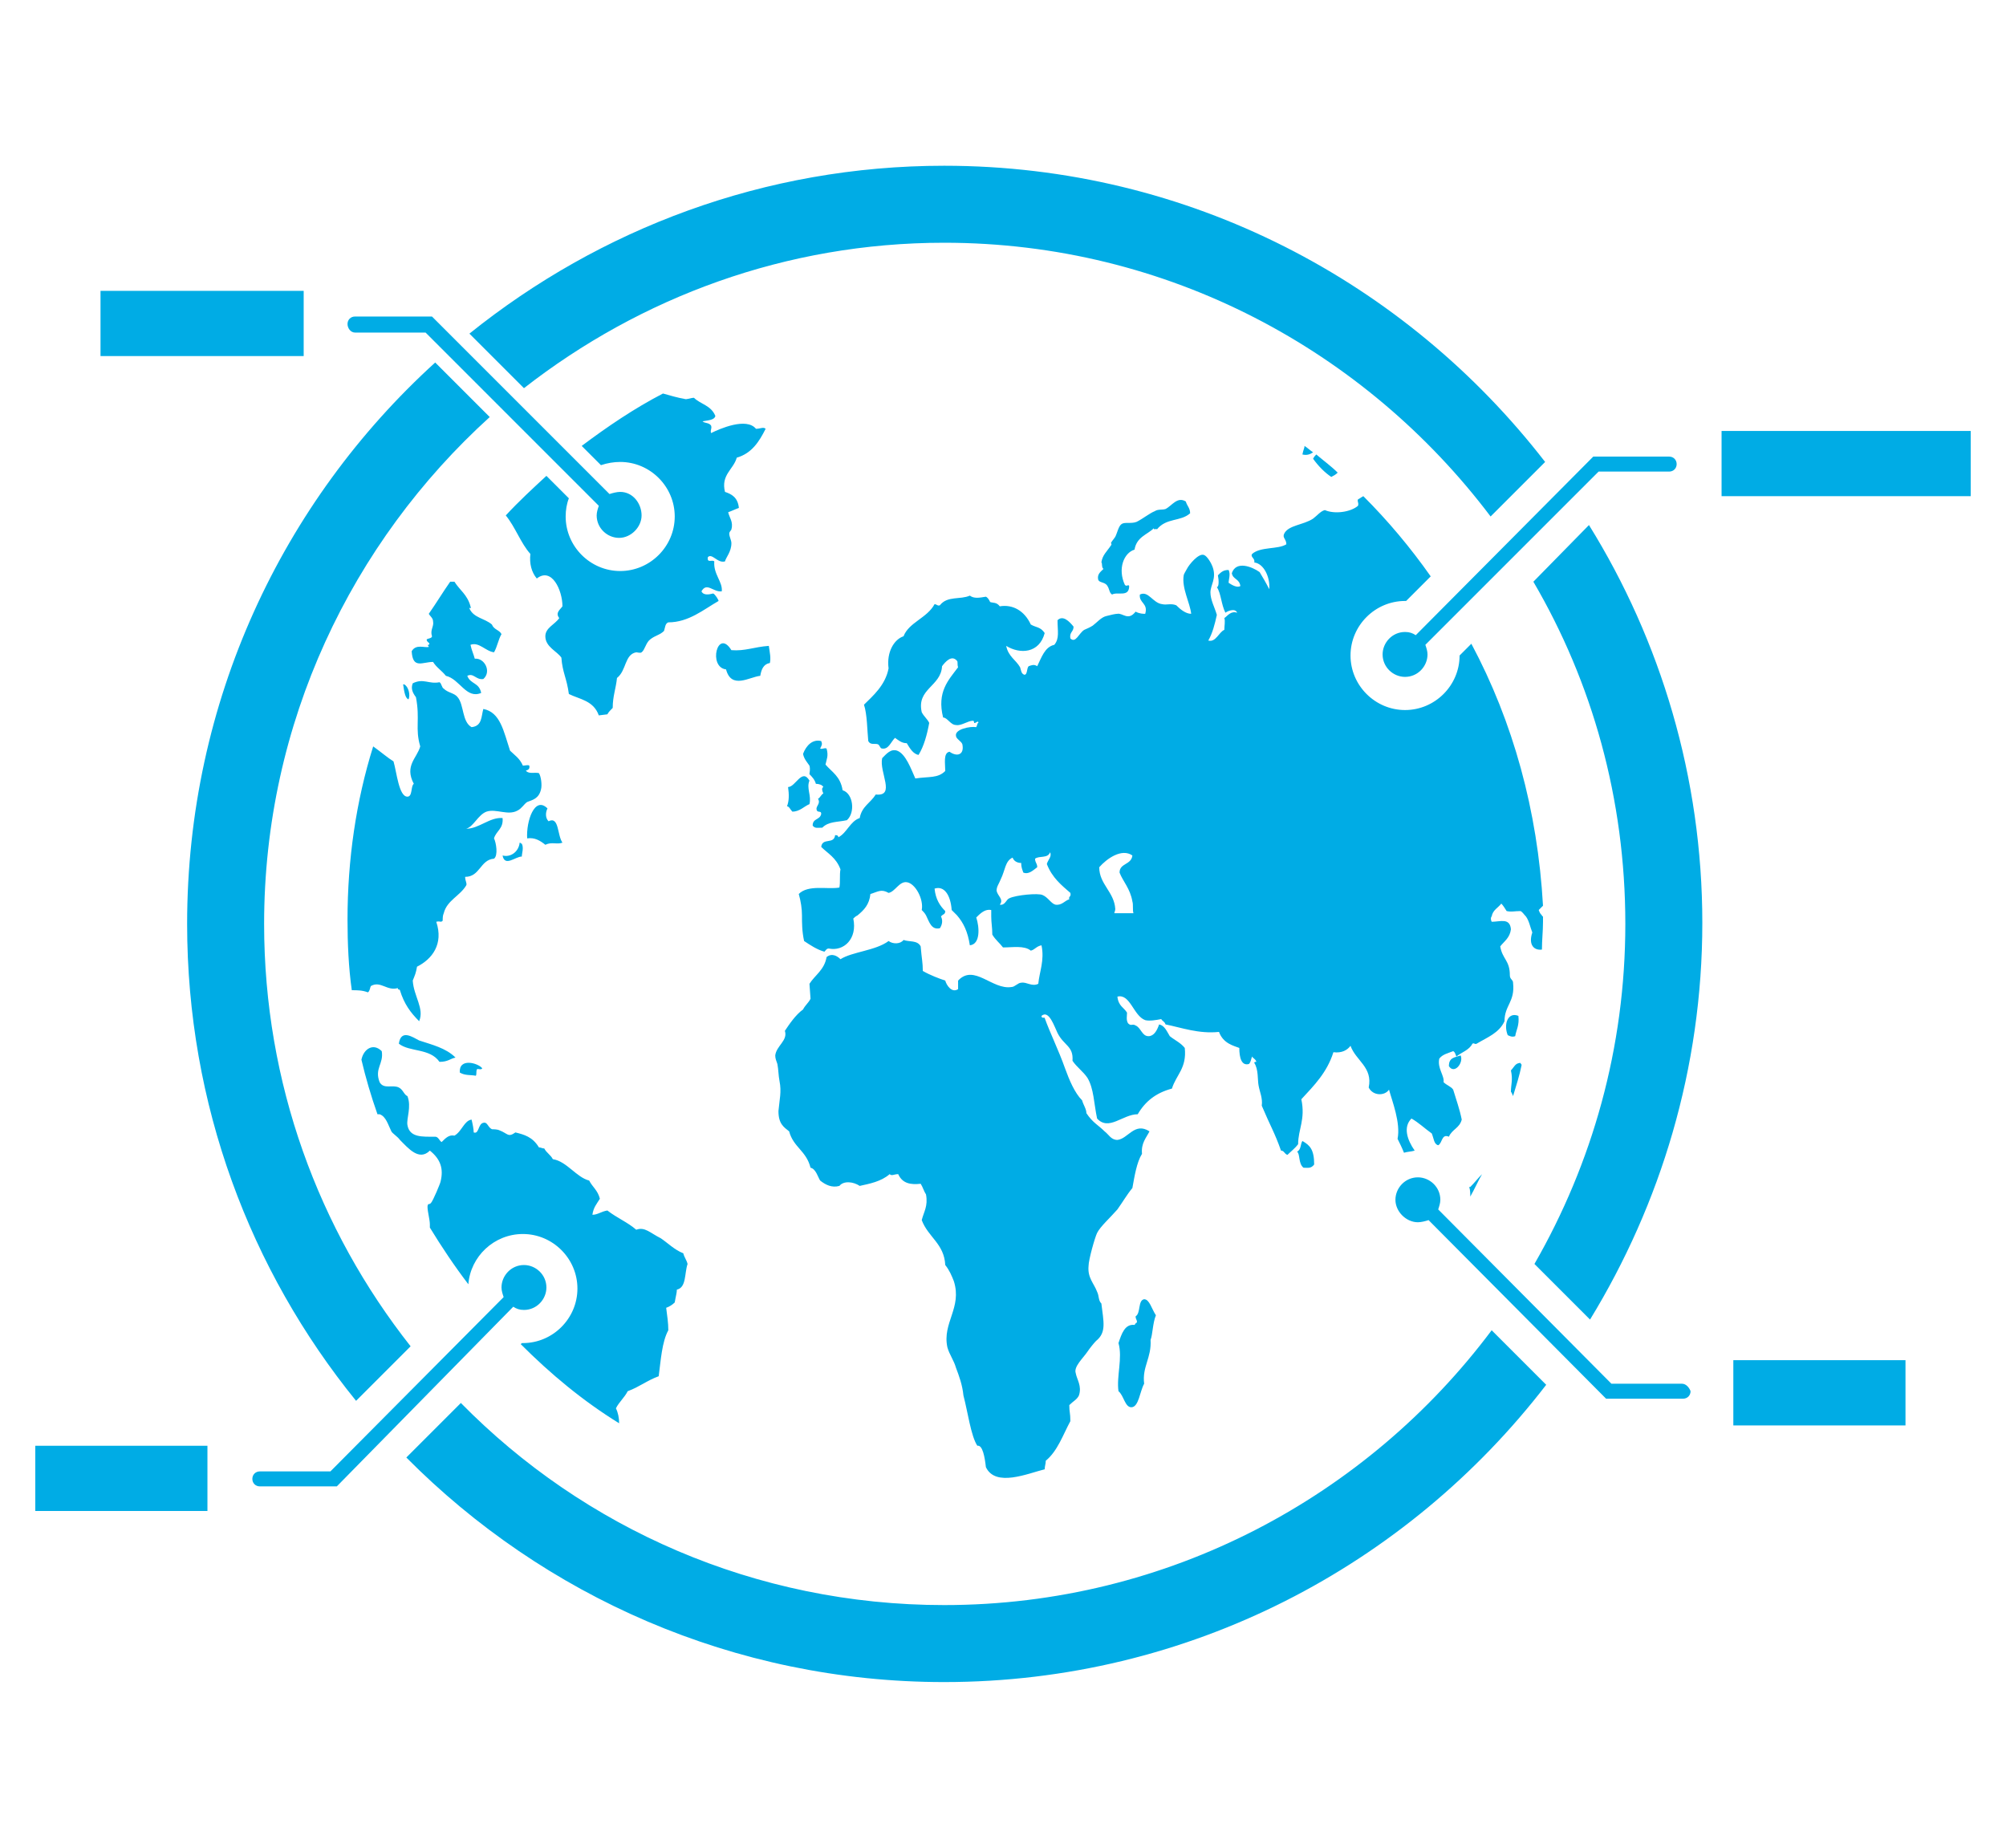 <?xml version="1.0" encoding="utf-8"?>
<!-- Generator: Adobe Illustrator 22.0.0, SVG Export Plug-In . SVG Version: 6.00 Build 0)  -->
<svg version="1.1" id="Layer_1" xmlns="http://www.w3.org/2000/svg" xmlns:xlink="http://www.w3.org/1999/xlink" x="0px" y="0px"
	 viewBox="0 0 187.6 172.8" style="enable-background:new 0 0 187.6 172.8;" xml:space="preserve">
<style type="text/css">
	.st0{fill:#00ACE5;}
</style>
<path class="st0" d="M161,40.3v6.1h23.3v-6.1H161z M131.4,59.1c-1.2,0-2.1,1-2.1,2.1c0,1.2,1,2.1,2.1,2.1c1.2,0,2.1-1,2.1-2.1
	c0-0.3-0.1-0.6-0.2-0.9l16.2-16.2h6.6c0.4,0,0.7-0.3,0.7-0.7c0-0.4-0.3-0.7-0.7-0.7H149l-16.6,16.7
	C132.1,59.2,131.8,59.1,131.4,59.1z M28.4,27.2h-19v6.1h19V27.2z M33.2,31.1h6.6L56,47.3c-0.1,0.3-0.2,0.6-0.2,0.9
	c0,1.2,1,2.1,2.1,2.1s2.1-1,2.1-2.1S59.2,46,58,46c-0.3,0-0.7,0.1-1,0.2L40.4,29.6h-7.2c-0.4,0-0.7,0.3-0.7,0.7S32.8,31.1,33.2,31.1
	z M162.1,133.3h16.1v-6.1h-16.1V133.3z M157.3,129.4h-6.6l-16.2-16.3c0.1-0.3,0.2-0.6,0.2-0.9c0-1.2-1-2.1-2.1-2.1
	c-1.2,0-2.1,1-2.1,2.1s1,2.1,2.1,2.1c0.3,0,0.7-0.1,1-0.2l16.6,16.7h7.2c0.4,0,0.7-0.3,0.7-0.7C158,129.8,157.7,129.4,157.3,129.4z
	 M3.3,141.3h16.1v-6.1H3.3V141.3z M74.1,75.9c0.7,0,1.1-0.5,1.6-0.7c0.2-0.8-0.3-1.5,0-2.2c-0.7-1.2-1.3,0.6-2,0.6
	c0.1,0.7,0.1,1.3-0.1,1.8C73.8,75.4,73.9,75.7,74.1,75.9z M76.8,69.3c-0.8-0.2-1.4,0.4-1.7,1.2c0.1,0.5,0.4,0.8,0.6,1.1
	c0.1,0.4,0,0.6,0,0.8c0.2,0.2,0.5,0.5,0.6,0.9c0.3,0,0.6,0.1,0.7,0.3c-0.2,0.1-0.1,0.4,0,0.6c-0.2,0.1-0.3,0.4-0.5,0.5
	c0.3,0.5-0.3,0.7-0.1,1.1c0.1,0.2,0.4,0,0.4,0.3c-0.1,0.6-0.8,0.4-0.8,1.1c0.2,0.3,0.5,0.2,0.9,0.2c0.6-0.6,1.4-0.5,2.3-0.7
	c0.8-0.7,0.6-2.5-0.4-2.8c-0.2-1.3-1-1.7-1.6-2.4c0.1-0.5,0.3-0.8,0.1-1.5c-0.2-0.1-0.4,0.1-0.6,0C76.9,69.6,76.9,69.6,76.8,69.3z
	 M108.1,123c-0.4-0.6-0.6-1.5-1.1-1.5c-0.6,0.1-0.3,1.3-0.8,1.6c0,0.3,0.2,0.4,0.1,0.6c-0.1,0-0.1,0.1-0.2,0.2
	c-0.9-0.1-1.2,0.8-1.5,1.7c0.4,1.4-0.2,3.1,0,4.5c0.5,0.4,0.6,1.5,1.2,1.5c0.7,0,0.8-1.5,1.2-2.2c-0.2-1.6,0.7-2.4,0.6-4.1
	C107.8,124.8,107.8,123.7,108.1,123z M121.8,42.5c0.4,0.1,0.7,0,1-0.2c-0.3-0.2-0.5-0.4-0.8-0.6C122,41.9,121.9,42,121.8,42.5z
	 M103.5,54.7c0.3,0.4,0.2,0.7,0.5,0.9c0.5-0.3,1.6,0.3,1.6-0.8c-0.1-0.2-0.2,0.1-0.4-0.1c-0.7-1.5-0.1-3,0.9-3.3
	c0.2-1.2,1.2-1.4,1.8-2c0,0.2,0.2,0,0.3,0.1c0.9-1.1,2.2-0.7,3.1-1.5c0-0.5-0.3-0.7-0.4-1.1c-0.8-0.5-1.3,0.4-1.9,0.7
	c-0.3,0.1-0.7,0-1,0.2c-0.5,0.2-1.1,0.7-1.7,1c-0.5,0.2-1.1,0-1.4,0.2c-0.3,0.2-0.4,0.8-0.6,1.2c-0.2,0.3-0.4,0.5-0.4,0.6
	c0,0,0.1,0.1,0,0.2c-0.4,0.6-0.8,0.9-0.9,1.6c0.1,0,0,0.5,0.2,0.6c-0.3,0.3-0.6,0.5-0.5,1C102.8,54.5,103.2,54.4,103.5,54.7z
	 M124.5,44.6c0.2-0.1,0.4-0.2,0.6-0.4c-0.6-0.6-1.3-1.1-2-1.7c-0.1,0.1-0.2,0.2-0.3,0.4C123.3,43.6,123.9,44.2,124.5,44.6z M142,95
	c-1-0.4-1.4,0.8-1,1.8c0.2,0.1,0.4,0.2,0.7,0.1C141.8,96.3,142.1,95.9,142,95z M141.5,102.5c0.3-1,0.6-1.9,0.8-2.9
	c0-0.1-0.1-0.1-0.1-0.2c-0.5,0-0.6,0.4-0.9,0.7c0.2,0.9,0,1.3,0,2C141.4,102.2,141.4,102.3,141.5,102.5z M137.6,60.2l-1.1,1.1
	c0,2.8-2.3,5.1-5.1,5.1c-2.8,0-5.1-2.3-5.1-5.1c0-2.8,2.3-5.1,5.1-5.1c0,0,0.1,0,0.1,0l2.3-2.3c-1.9-2.7-4-5.2-6.3-7.5
	c-0.2,0.1-0.3,0.2-0.5,0.3c-0.1,0.2,0.1,0.3,0,0.6c-0.7,0.6-2.2,0.8-3.1,0.4c-0.4,0.1-0.7,0.5-1.1,0.8c-0.9,0.6-2.3,0.6-2.7,1.4
	c-0.2,0.4,0.2,0.5,0.2,1c-0.8,0.5-2.4,0.2-3.2,0.9c-0.2,0.3,0.3,0.4,0.2,0.8c0.9,0.1,1.5,1.4,1.4,2.5c-0.3-0.6-0.6-1.1-0.9-1.6
	c-0.7-0.5-2.2-1.1-2.6,0.1c0.1,0.6,0.7,0.5,0.8,1.2c-0.3,0.2-0.8-0.1-1.1-0.3c0-0.3,0.2-0.8,0-1.2c-0.5,0-0.7,0.2-1,0.5
	c0.1,0.5,0.1,1.1-0.1,1.1c0.4,0.6,0.4,1.6,0.8,2.4c0.1-0.1,0.9-0.5,1.1,0c-0.6-0.2-0.9,0.3-1.2,0.5c0.1,0.3,0,0.7,0,1.1
	c-0.5,0.2-0.8,1.2-1.5,1c0.4-0.7,0.6-1.5,0.8-2.4c-0.2-0.7-0.6-1.4-0.6-2.1c0-0.7,0.6-1.3,0.2-2.4c-0.1-0.3-0.5-1-0.8-1.1
	c-0.5-0.2-1.4,0.9-1.6,1.3c-0.1,0.2-0.3,0.5-0.3,0.6c-0.2,1.2,0.6,2.6,0.7,3.6c-0.5,0-1-0.4-1.4-0.8c-0.5-0.2-0.9,0-1.3-0.1
	c-0.9-0.1-1.3-1.3-2.1-0.9c-0.1,0.8,0.8,0.8,0.5,1.8c-0.2,0-0.5,0-0.9-0.2c-0.7,0.9-1.2,0.1-1.7,0.2c-0.2,0-0.6,0.1-1,0.2
	c-0.5,0.1-0.9,0.6-1.3,0.9c-0.3,0.2-0.6,0.3-0.8,0.4c-0.5,0.3-0.8,1.3-1.3,0.8c-0.1-0.6,0.3-0.6,0.3-1.1c-0.4-0.5-1-1.1-1.5-0.6
	c0,1,0.2,1.7-0.3,2.3c-0.9,0.2-1.2,1.2-1.6,2c-0.3-0.2-0.5-0.1-0.8,0c-0.2,0.2-0.1,0.8-0.4,0.8c-0.3-0.1-0.3-0.4-0.4-0.7
	c-0.4-0.7-1.1-1-1.3-2c1.3,0.8,3.1,0.7,3.6-1.2c-0.4-0.6-0.8-0.5-1.3-0.8c-0.6-1.3-1.7-1.9-2.9-1.7c-0.3-0.4-0.6-0.3-0.9-0.4
	c-0.1-0.2-0.2-0.4-0.4-0.5c-0.6,0.1-1.1,0.2-1.5-0.1c-0.9,0.4-2.1,0-2.8,0.9c-0.2,0.1-0.3-0.1-0.5-0.1c-0.7,1.3-2.4,1.7-2.9,3
	c-0.9,0.3-1.6,1.5-1.4,3c-0.3,1.6-1.5,2.6-2.3,3.4c0.3,0.9,0.3,2.4,0.4,3.4c0.2,0.4,0.6,0.2,0.9,0.3c0.2,0.1,0.2,0.4,0.4,0.4
	c0.6,0.1,0.8-0.6,1.2-1c0.3,0.2,0.6,0.5,1.1,0.5c0.3,0.5,0.6,1,1.1,1.1c0.5-0.8,0.8-1.9,1-3c-0.2-0.4-0.5-0.6-0.7-1
	c-0.5-2.2,1.8-2.4,1.9-4.3c0.3-0.4,0.9-1.1,1.4-0.5c0.1,0.1,0,0.3,0.1,0.6c-0.9,1.2-2,2.3-1.4,4.7c0.4,0,0.7,0.7,1.2,0.7
	c0.5,0.1,1.1-0.4,1.6-0.4c0.1,0,0.1,0.2,0.1,0.2c0.1,0.1,0.4-0.3,0.4,0c-0.1,0-0.1,0.2-0.2,0.4c-0.6-0.1-2,0.2-1.9,0.8
	c0,0.3,0.5,0.5,0.6,0.8c0.2,1-0.5,1.2-1.2,0.7c-0.6,0.1-0.4,1.1-0.4,1.8c-0.7,0.7-1.5,0.5-2.8,0.7c-0.4-0.9-0.9-2.3-1.7-2.6
	c-0.6-0.2-1,0.3-1.4,0.7c-0.3,1.3,1.3,3.6-0.6,3.4c-0.5,0.8-1.3,1.1-1.5,2.2c-0.9,0.3-1.2,1.4-2,1.8c0-0.2-0.2-0.2-0.3-0.2
	c-0.1,0.9-1.2,0.2-1.3,1.1c0.6,0.6,1.4,1,1.8,2.1c-0.1,0.5,0,1.2-0.1,1.7c-1.1,0.2-2.9-0.3-3.8,0.6c0.2,0.7,0.3,1.4,0.3,2
	c0,0.7,0,1.5,0.2,2.4c0.6,0.4,1.2,0.8,1.9,1c0.1-0.1,0.2-0.3,0.4-0.3c1.4,0.3,2.7-0.9,2.3-2.8c0.1-0.1,0.2-0.2,0.4-0.3
	c0.6-0.5,1.1-1,1.2-2c0.7-0.2,1-0.5,1.7-0.1c0.6-0.1,1-1.1,1.7-1c0.8,0.1,1.6,1.6,1.4,2.6c0.1,0.1,0.3,0.3,0.4,0.5
	c0.3,0.6,0.5,1.4,1.3,1.2c0.2-0.3,0.3-0.7,0.1-1.1c0,0,0.1-0.1,0.1-0.1c0.1-0.1,0.3-0.1,0.3-0.4c-0.5-0.5-0.9-1.1-1-2.1
	c0.9-0.3,1.5,0.6,1.6,2c0.2,0.2,0.3,0.3,0.5,0.5c0.6,0.7,1,1.5,1.2,2.8c1-0.1,0.9-1.7,0.6-2.6c0,0,0.1-0.1,0.1-0.1
	c0.4-0.4,0.8-0.7,1.3-0.6c0,0.2,0,0.4,0,0.6c0,0.6,0.1,1,0.1,1.7c0.3,0.5,0.7,0.8,1,1.2c0.9,0,2-0.2,2.6,0.3c0.4-0.1,0.5-0.4,1-0.5
	c0.3,1.4-0.2,2.5-0.3,3.6c-0.6,0.3-1.1-0.2-1.6-0.1c-0.3,0-0.6,0.4-0.9,0.4c-1.8,0.3-3.5-2.2-5-0.6c0,0.2,0,0.6,0,0.8
	c-0.6,0.4-1.1-0.4-1.2-0.8c-0.6-0.2-1.4-0.5-2.1-0.9c0-0.8-0.1-1.1-0.2-2.3c-0.3-0.6-1.1-0.4-1.6-0.6c-0.3,0.4-1,0.4-1.4,0.1
	c-1.2,0.9-3.4,1-4.5,1.7c-0.3-0.3-0.8-0.6-1.3-0.2c-0.2,1.2-1.1,1.7-1.6,2.5l0.1,1.4c-0.2,0.4-0.5,0.6-0.7,1c-0.7,0.5-1.3,1.4-1.7,2
	c0.3,0.9-0.8,1.4-0.9,2.3c0,0.3,0.1,0.5,0.2,0.8c0.1,0.5,0.1,1.1,0.2,1.6c0.2,1,0,1.7-0.1,2.8c0,1.2,0.5,1.5,1,1.9
	c0.4,1.5,1.6,1.8,2,3.4c0.5,0.1,0.7,0.9,0.9,1.2c0.5,0.4,1.1,0.7,1.8,0.5c0.4-0.5,1.3-0.4,1.9,0c0.9-0.2,2-0.4,2.8-1.1
	c0.2,0.2,0.4,0,0.8,0c0.4,0.9,1.2,1,2.1,0.9c0.2,0.3,0.3,0.7,0.5,1c0.2,1.1-0.2,1.6-0.4,2.4c0.6,1.6,2.1,2.2,2.2,4.2
	c0.4,0.5,0.6,1,0.8,1.5c0.8,2.5-1.1,3.9-0.6,6.2c0.2,0.7,0.6,1.2,0.8,1.9c0.3,0.8,0.6,1.6,0.7,2.6c0.4,1.5,0.7,3.8,1.3,4.7
	c0.5-0.1,0.7,1.1,0.8,2c0.9,1.9,3.9,0.6,5.5,0.2c0-0.3,0.1-0.5,0.1-0.8c1.1-0.9,1.6-2.4,2.3-3.7c0-0.8-0.1-0.8-0.1-1.5
	c0.4-0.4,0.7-0.5,0.9-0.9c0.3-0.9-0.2-1.5-0.3-2.1c-0.2-0.6,0.7-1.4,1.1-2c0.2-0.3,0.6-0.8,0.8-1c1-0.8,0.7-1.8,0.5-3.5
	c-0.3-0.3-0.2-0.7-0.4-1.1c-0.3-0.8-0.9-1.3-0.8-2.4c0-0.6,0.6-2.7,0.8-3.1c0.3-0.6,1.2-1.4,1.9-2.2c0.5-0.7,0.9-1.4,1.4-2
	c0.2-1.1,0.4-2.4,0.9-3.2c-0.1-1,0.4-1.5,0.7-2.1c-1.4-0.9-2,0.7-3,0.8c-0.6,0-0.8-0.5-1.2-0.8c-0.6-0.6-1.1-0.8-1.7-1.7
	c0-0.4-0.3-0.8-0.4-1.2c-0.7-0.7-1.2-1.9-1.6-3c-0.6-1.7-1.4-3.3-1.9-4.7c0-0.1-0.3,0.1-0.3-0.2c0.7-0.6,1.2,1,1.5,1.6
	c0.6,1.2,1.5,1.2,1.4,2.6c0.4,0.6,1,1,1.4,1.6c0.6,1,0.6,2.4,0.9,3.8c1.1,1.2,2.4-0.4,3.8-0.4c0.7-1.2,1.7-2,3.2-2.4
	c0.4-1.3,1.4-1.9,1.2-3.8c-0.4-0.5-0.9-0.7-1.4-1.1c-0.3-0.5-0.5-1-1-1.1c-0.2,0.6-0.5,1.1-1,1.1c-0.6,0-0.7-0.8-1.2-1
	c-0.3-0.2-0.4,0.1-0.7-0.2c-0.2-0.3-0.1-0.7-0.1-1c-0.3-0.5-0.8-0.6-0.9-1.5c1.2-0.3,1.5,1.8,2.6,2.2c0.4,0.1,1,0,1.5-0.1
	c0.1,0.2,0.3,0.2,0.4,0.5c1.5,0.3,3.1,0.9,5,0.7c0.4,1.1,1.4,1.3,1.9,1.5c0,0.9,0.2,1.7,0.9,1.5c0.2-0.2,0.2-0.5,0.3-0.7
	c0.1,0.2,0.3,0.2,0.4,0.5c-0.1,0-0.2,0-0.2,0.1c0.4,0.6,0.3,1.6,0.4,2.1c0.1,0.6,0.4,1.2,0.3,1.9c0.8,1.9,1.2,2.5,1.8,4.2
	c0.3,0,0.3,0.3,0.6,0.4c0.3-0.3,0.7-0.6,1-1c0-1.4,0.7-2.3,0.3-4.2c1.2-1.3,2.4-2.5,3-4.4c0.8,0.1,1.3-0.2,1.6-0.6
	c0.5,1.4,2.1,2,1.7,3.9c0.4,0.8,1.5,0.8,1.9,0.2c0.3,1.1,1.1,3.1,0.8,4.6c0.2,0.4,0.4,0.8,0.6,1.3c0.3-0.1,0.7-0.1,1-0.2
	c-0.7-1-1.1-2.2-0.3-3c0.7,0.4,1.2,0.9,1.9,1.4c0.2,0.5,0.2,1,0.6,1.1c0.4-0.2,0.3-1.1,1-0.8c0.3-0.7,1-0.8,1.2-1.6
	c-0.2-1-0.5-1.8-0.8-2.8c-0.2-0.3-0.6-0.4-0.9-0.7c0.1-0.6-0.6-1.3-0.4-2.2c0.3-0.4,0.8-0.5,1.3-0.7c0.2,0.1,0.2,0.3,0.3,0.5
	c0.5-0.4,1.2-0.6,1.5-1.2c0.2-0.1,0.2,0.1,0.4,0c1-0.6,2.1-1,2.6-2.1c0-1.5,1-1.8,0.8-3.6c0-0.3-0.3-0.3-0.3-0.7
	c0-1.4-0.7-1.5-0.9-2.7c0.4-0.5,0.9-0.8,1-1.6c-0.1-1.1-1-0.7-1.8-0.7c-0.1-0.2-0.1-0.4,0-0.5c0.1-0.6,0.6-0.8,0.9-1.2
	c0.2,0.2,0.3,0.4,0.5,0.7c0.5,0.1,0.7,0,1.3,0c0.2,0.1,0.3,0.3,0.5,0.5c0.3,0.4,0.4,1,0.6,1.5c-0.4,1.2,0.2,1.7,0.9,1.6
	c0-0.9,0.1-1.7,0.1-2.6c0-0.2,0-0.3,0-0.5c0,0-0.1,0-0.1-0.1c-0.1-0.1-0.2-0.2-0.3-0.5c0.1-0.1,0.3-0.3,0.4-0.4
	C143.8,75.8,141.5,67.5,137.6,60.2z M100,84.1c-0.4,0.1-0.7,0.6-1.3,0.5c-0.4-0.1-0.7-0.7-1.2-0.9c-0.4-0.2-2.5,0-3.1,0.3
	c-0.3,0.1-0.4,0.7-0.9,0.6c0.4-0.5-0.2-0.8-0.3-1.3c0-0.4,0.2-0.6,0.4-1.1c0.4-0.8,0.4-1.7,1.1-2c0.1,0.3,0.4,0.5,0.8,0.5
	c0,0.4,0.1,0.6,0.2,0.9c0.5,0.2,0.9-0.2,1.3-0.5c0-0.4-0.2-0.4-0.2-0.8c0.4-0.3,1.2,0,1.4-0.6c0.2,0.4-0.2,0.7-0.3,1.1
	c0.5,1.3,1.4,2,2.2,2.7C100.2,83.9,99.9,83.8,100,84.1z M104.2,85.5c0-0.2,0.1-0.3,0.1-0.5c-0.1-1.6-1.5-2.3-1.5-3.9
	c0.7-0.8,2.1-1.8,3.1-1.1c-0.1,0.9-1.2,0.7-1.2,1.6c0.3,0.8,1,1.5,1.2,2.7c0.1,0.3,0,0.8,0.1,1.1c0,0,0,0,0,0H104.2z M137.4,111
	c0.1,0.3,0.1,0.6,0.1,0.9c0.4-0.7,0.7-1.4,1.1-2.1c-0.4,0.4-0.7,0.8-1.1,1.2C137.5,111,137.5,111,137.4,111z M135.5,99.7
	c0.5,0.8,1.4-0.3,1.1-1C136,98.9,135.5,98.9,135.5,99.7z M121.3,107.7c0.3,0.2,0.1,1.1,0.6,1.5c0.4,0,0.7,0.1,1-0.3
	c0-1.4-0.4-1.8-1.1-2.2C121.6,107,121.7,107.5,121.3,107.7z M47,80c0.2,1.1,1.2,0.1,1.8,0.1c0-0.3,0.2-0.8,0-1.2
	c-0.1,0-0.1-0.1-0.2-0.1C48.5,79.7,47.7,80.2,47,80z M67.9,62.6c0.5,1.9,2.2,0.7,3.2,0.6c0.1-0.6,0.3-1.1,0.9-1.2
	c0.1-0.5,0-0.9-0.1-1.6c-1.4,0.1-2.2,0.5-3.5,0.4C67.1,58.7,66.2,62.4,67.9,62.6z M46,58.4c-0.7-0.6-1.7-0.6-2.1-1.5
	c0-0.2,0.2,0.2,0.1-0.2c-0.3-1.1-1-1.5-1.5-2.3l-0.4,0c-0.7,1-1.3,2-2,3c0.1,0.2,0.4,0.4,0.4,0.7c0.1,0.5-0.3,0.8-0.1,1.4
	c0,0.2-0.4,0.2-0.5,0.3c0,0.3,0.4,0.3,0.2,0.5c-0.2,0,0,0.1,0,0.2c-0.4,0.1-1.2-0.3-1.6,0.4c0.1,1.7,1,1,2,1
	c0.3,0.5,0.8,0.8,1.2,1.3c1.3,0.3,1.9,2.2,3.3,1.6c-0.2-1-1-0.8-1.3-1.6c0.6-0.3,0.8,0.4,1.5,0.3c0.8-0.7,0.1-2-0.8-1.9
	c-0.1-0.4-0.3-0.8-0.4-1.3c0.8-0.3,1.4,0.6,2.2,0.7c0.3-0.5,0.4-1.2,0.7-1.7C46.7,58.9,46.2,58.9,46,58.4z M17.5,86.4
	c0,16.9,5.9,32.4,15.8,44.6l5.1-5.1c-8.6-10.9-13.7-24.6-13.7-39.5c0-18.8,8.2-35.7,21.1-47.4l-5.1-5.1
	C26.4,46.9,17.5,65.6,17.5,86.4z M66.7,55.5c-0.4,0.1-0.9,0.2-1.1-0.2c0.5-0.9,1.1,0.1,1.9,0c0.1-0.9-0.8-1.6-0.7-2.8
	c-0.2-0.2-0.7,0.2-0.6-0.4c0.4-0.4,0.9,0.6,1.6,0.4c0.1-0.4,0.6-0.9,0.6-1.7c0-0.3-0.2-0.6-0.2-0.9c0-0.2,0.2-0.3,0.2-0.4
	c0.2-0.7-0.2-1.1-0.3-1.6c0.3-0.1,0.7-0.3,1-0.4c-0.1-1-0.7-1.3-1.3-1.5c-0.4-1.6,0.8-2.1,1.1-3.2c1.4-0.4,2.1-1.5,2.7-2.7
	c-0.2-0.2-0.5,0-0.9,0c-0.9-1.1-3.4,0-4.2,0.4c-0.1-0.3,0.1-0.4,0-0.7c-0.2-0.3-0.6-0.2-0.8-0.4c0.5-0.1,1.1-0.1,1.2-0.5
	c-0.4-1-1.4-1.1-2-1.7c-0.3,0-0.7,0.2-0.9,0.1c-0.6-0.1-1.3-0.3-2-0.5c-2.7,1.4-5.2,3.1-7.6,4.9l1.8,1.8c0.6-0.2,1.2-0.3,1.8-0.3
	c2.8,0,5.1,2.3,5.1,5.1s-2.3,5.1-5.1,5.1c-2.8,0-5.1-2.3-5.1-5.1c0-0.6,0.1-1.2,0.3-1.7l-2.1-2.1c-1.3,1.2-2.6,2.4-3.8,3.7
	c0.9,1.1,1.4,2.6,2.3,3.6c-0.1,0.9,0.1,1.7,0.6,2.3c1.4-1.1,2.4,1.1,2.4,2.6c-0.2,0.3-0.7,0.6-0.3,1.1c-0.4,0.6-1.3,0.9-1.3,1.7
	c0,1,1.1,1.4,1.5,2c0.1,1.4,0.5,1.9,0.7,3.4c1,0.5,2.3,0.6,2.8,2l0.8-0.1c0.1-0.2,0.3-0.4,0.5-0.6c0-1.1,0.3-1.8,0.4-2.8
	c0.9-0.7,0.7-2.2,1.8-2.4c0.1,0,0.4,0.1,0.5,0c0.3-0.2,0.4-0.9,0.8-1.2c0.5-0.4,0.9-0.4,1.3-0.8c0.1-0.3,0.1-0.7,0.4-0.8
	c1.9,0,3.3-1.2,4.7-2C67.2,56.1,66.9,55.6,66.7,55.5z M88.3,150.1c-17.7,0-33.7-7.2-45.2-18.9l-5.1,5.1c12.8,12.9,30.6,21,50.3,21
	c22.9,0,43.3-10.9,56.3-27.8l-5.1-5.1C127.9,139.9,109.3,150.1,88.3,150.1z M143.4,54.4c5.5,9.4,8.6,20.3,8.6,32
	c0,11.6-3.1,22.4-8.5,31.8l5.2,5.2c6.6-10.8,10.5-23.5,10.5-37.1c0-13.6-3.9-26.4-10.6-37.2L143.4,54.4z M49.5,71.6
	c-0.1-0.1-0.4,0-0.6,0c-0.3-0.7-0.8-1-1.2-1.4c-0.6-1.8-0.9-3.6-2.5-3.9C45,67,45.1,67.9,44.1,68c-0.9-0.5-0.7-2.1-1.3-2.8
	c-0.3-0.4-0.9-0.4-1.3-0.8c-0.2-0.1-0.2-0.5-0.4-0.6c-1,0.2-1.5-0.4-2.5,0.1c-0.2,0.5,0,0.9,0.3,1.3c0.4,2.1-0.1,2.9,0.4,4.6
	c-0.3,1.1-1.5,1.8-0.6,3.5c-0.3,0.2-0.1,1.2-0.6,1.2c-0.8,0-1-2.3-1.3-3.3c-0.5-0.3-1.2-0.9-1.9-1.4c-1.6,5.1-2.4,10.6-2.4,16.2
	c0,2.2,0.1,4.5,0.4,6.6c0.5,0,1,0,1.5,0.2c0.2-0.1,0.2-0.5,0.3-0.6c0.9-0.5,1.5,0.5,2.5,0.2c0,0.2,0.2,0.1,0.2,0.2
	c0.4,1.3,1,2.1,1.8,2.9c0.5-1.2-0.5-2.3-0.6-3.8c0.2-0.5,0.3-0.7,0.4-1.3c1.4-0.7,2.5-2.1,1.8-4.2c0.4-0.1,0.4,0.1,0.6-0.1
	c0-0.2,0-0.5,0.1-0.7c0.3-1.2,1.5-1.6,2.1-2.6c0.1-0.2-0.1-0.4-0.1-0.8c1.4,0,1.4-1.6,2.7-1.7c0.4-0.3,0.2-1.5,0-1.9
	c0.2-0.7,0.9-0.9,0.8-1.9c-1.2-0.1-2.2,1-3.4,1c0.7-0.2,1.1-1.3,1.9-1.6c0.9-0.3,2,0.4,2.9-0.1c0.4-0.2,0.6-0.6,0.9-0.8
	c0.5-0.2,1.1-0.3,1.3-1.2c0.1-0.4,0-1.2-0.2-1.5c-0.4-0.1-0.9,0.1-1.2-0.2C49.1,72,49.6,72.1,49.5,71.6z M49.3,78.4
	c0.7-0.1,1.2,0.2,1.7,0.6c0.6-0.3,1.1,0,1.6-0.2c-0.5-0.7-0.3-2.5-1.3-2C51,76.5,51,76,51.2,75.6C50,74.4,49.2,76.8,49.3,78.4z
	 M88.3,22.7c20.9,0,39.4,10.1,51.1,25.6l5.1-5.1c-13-16.8-33.3-27.7-56.2-27.7c-16.8,0-32.2,5.9-44.4,15.7l5.1,5.1
	C59.9,27.8,73.5,22.7,88.3,22.7z M63.3,120.6c0.9-0.2,0.7-1.5,1-2.4c-0.1-0.4-0.3-0.6-0.4-1c-0.8-0.3-1.5-1-2.1-1.4
	c-1-0.5-1.5-1.1-2.3-0.8c-0.8-0.7-1.8-1.1-2.7-1.8c-0.6,0.1-0.9,0.4-1.4,0.4c0.1-0.7,0.4-1,0.7-1.5c-0.2-0.8-0.7-1.1-1-1.7
	c-1.2-0.3-2.1-1.8-3.4-2c-0.2-0.4-0.6-0.6-0.8-1c-0.2,0-0.3-0.1-0.5-0.1c-0.6-1-1.4-1.2-2.2-1.4c-0.7,0.5-0.7,0.1-1.5-0.2
	c-0.2-0.1-0.6-0.1-0.7-0.1c-0.4-0.2-0.4-0.7-0.8-0.6c-0.5,0.1-0.4,1.1-0.9,0.9c0-0.3-0.1-0.8-0.2-1.2c-0.7,0.1-0.9,1.1-1.6,1.5
	c-0.5-0.1-0.8,0.2-1.2,0.6c-0.2-0.1-0.3-0.5-0.6-0.5c-1.2,0-2.4,0.1-2.6-1.1c-0.1-0.6,0.4-1.7,0-2.7c-0.3-0.1-0.4-0.6-0.8-0.8
	c-0.6-0.3-1.4,0.2-1.8-0.5c-0.5-1.3,0.4-1.7,0.2-2.9c-0.8-0.8-1.7-0.2-1.9,0.8c0.4,1.7,0.9,3.4,1.5,5.1c0.1,0,0.1,0,0.2,0
	c0.6,0.2,0.8,1,1.1,1.6c0.1,0.2,0.6,0.5,0.8,0.8c0.8,0.8,1.8,2,2.8,1c1,0.8,1.3,1.7,1,2.9c0,0.1-0.7,1.8-0.9,2
	c-0.2,0.2-0.2,0-0.3,0.2c-0.1,0.3,0.2,1.3,0.2,1.8c0,0.1,0,0.2,0,0.3c1.1,1.8,2.3,3.6,3.6,5.3c0.2-2.6,2.4-4.7,5.1-4.7
	c2.8,0,5.1,2.3,5.1,5.1s-2.3,5.1-5.1,5.1c0,0-0.1,0-0.1,0l-0.1,0.1c2.8,2.8,5.8,5.3,9.2,7.4c0-0.5-0.1-1-0.3-1.4
	c0.3-0.6,0.8-1,1.1-1.6c1.1-0.4,1.8-1,2.9-1.4c0.2-1.5,0.3-3.2,0.9-4.3c0-0.7-0.1-1.3-0.2-2.1c0.3-0.1,0.6-0.3,0.8-0.5
	C63.2,121.2,63.3,120.9,63.3,120.6z M38.2,65.4c0.2-0.4,0-1.2-0.4-1.4l-0.1,0C37.8,64.7,37.9,65.3,38.2,65.4z M45.1,99.9
	c-0.4-0.5-2.2-1-2.1,0.4c0.5,0.3,1,0.2,1.5,0.3c0.1-0.2,0-0.3,0.1-0.6C44.7,99.9,45,100.1,45.1,99.9z M37.3,97.6
	c1,0.8,2.9,0.4,3.8,1.7c0.8,0,1-0.3,1.5-0.4c-0.9-0.9-2.2-1.2-3.4-1.6C38.6,97,37.5,96.2,37.3,97.6z M49,122.5c1.2,0,2.1-1,2.1-2.1
	c0-1.2-1-2.1-2.1-2.1c-1.2,0-2.1,1-2.1,2.1c0,0.3,0.1,0.6,0.2,0.9l-16.2,16.3h-6.6c-0.4,0-0.7,0.3-0.7,0.7c0,0.4,0.3,0.7,0.7,0.7
	h7.2L48,122.2C48.3,122.4,48.6,122.5,49,122.5z"/>
</svg>

